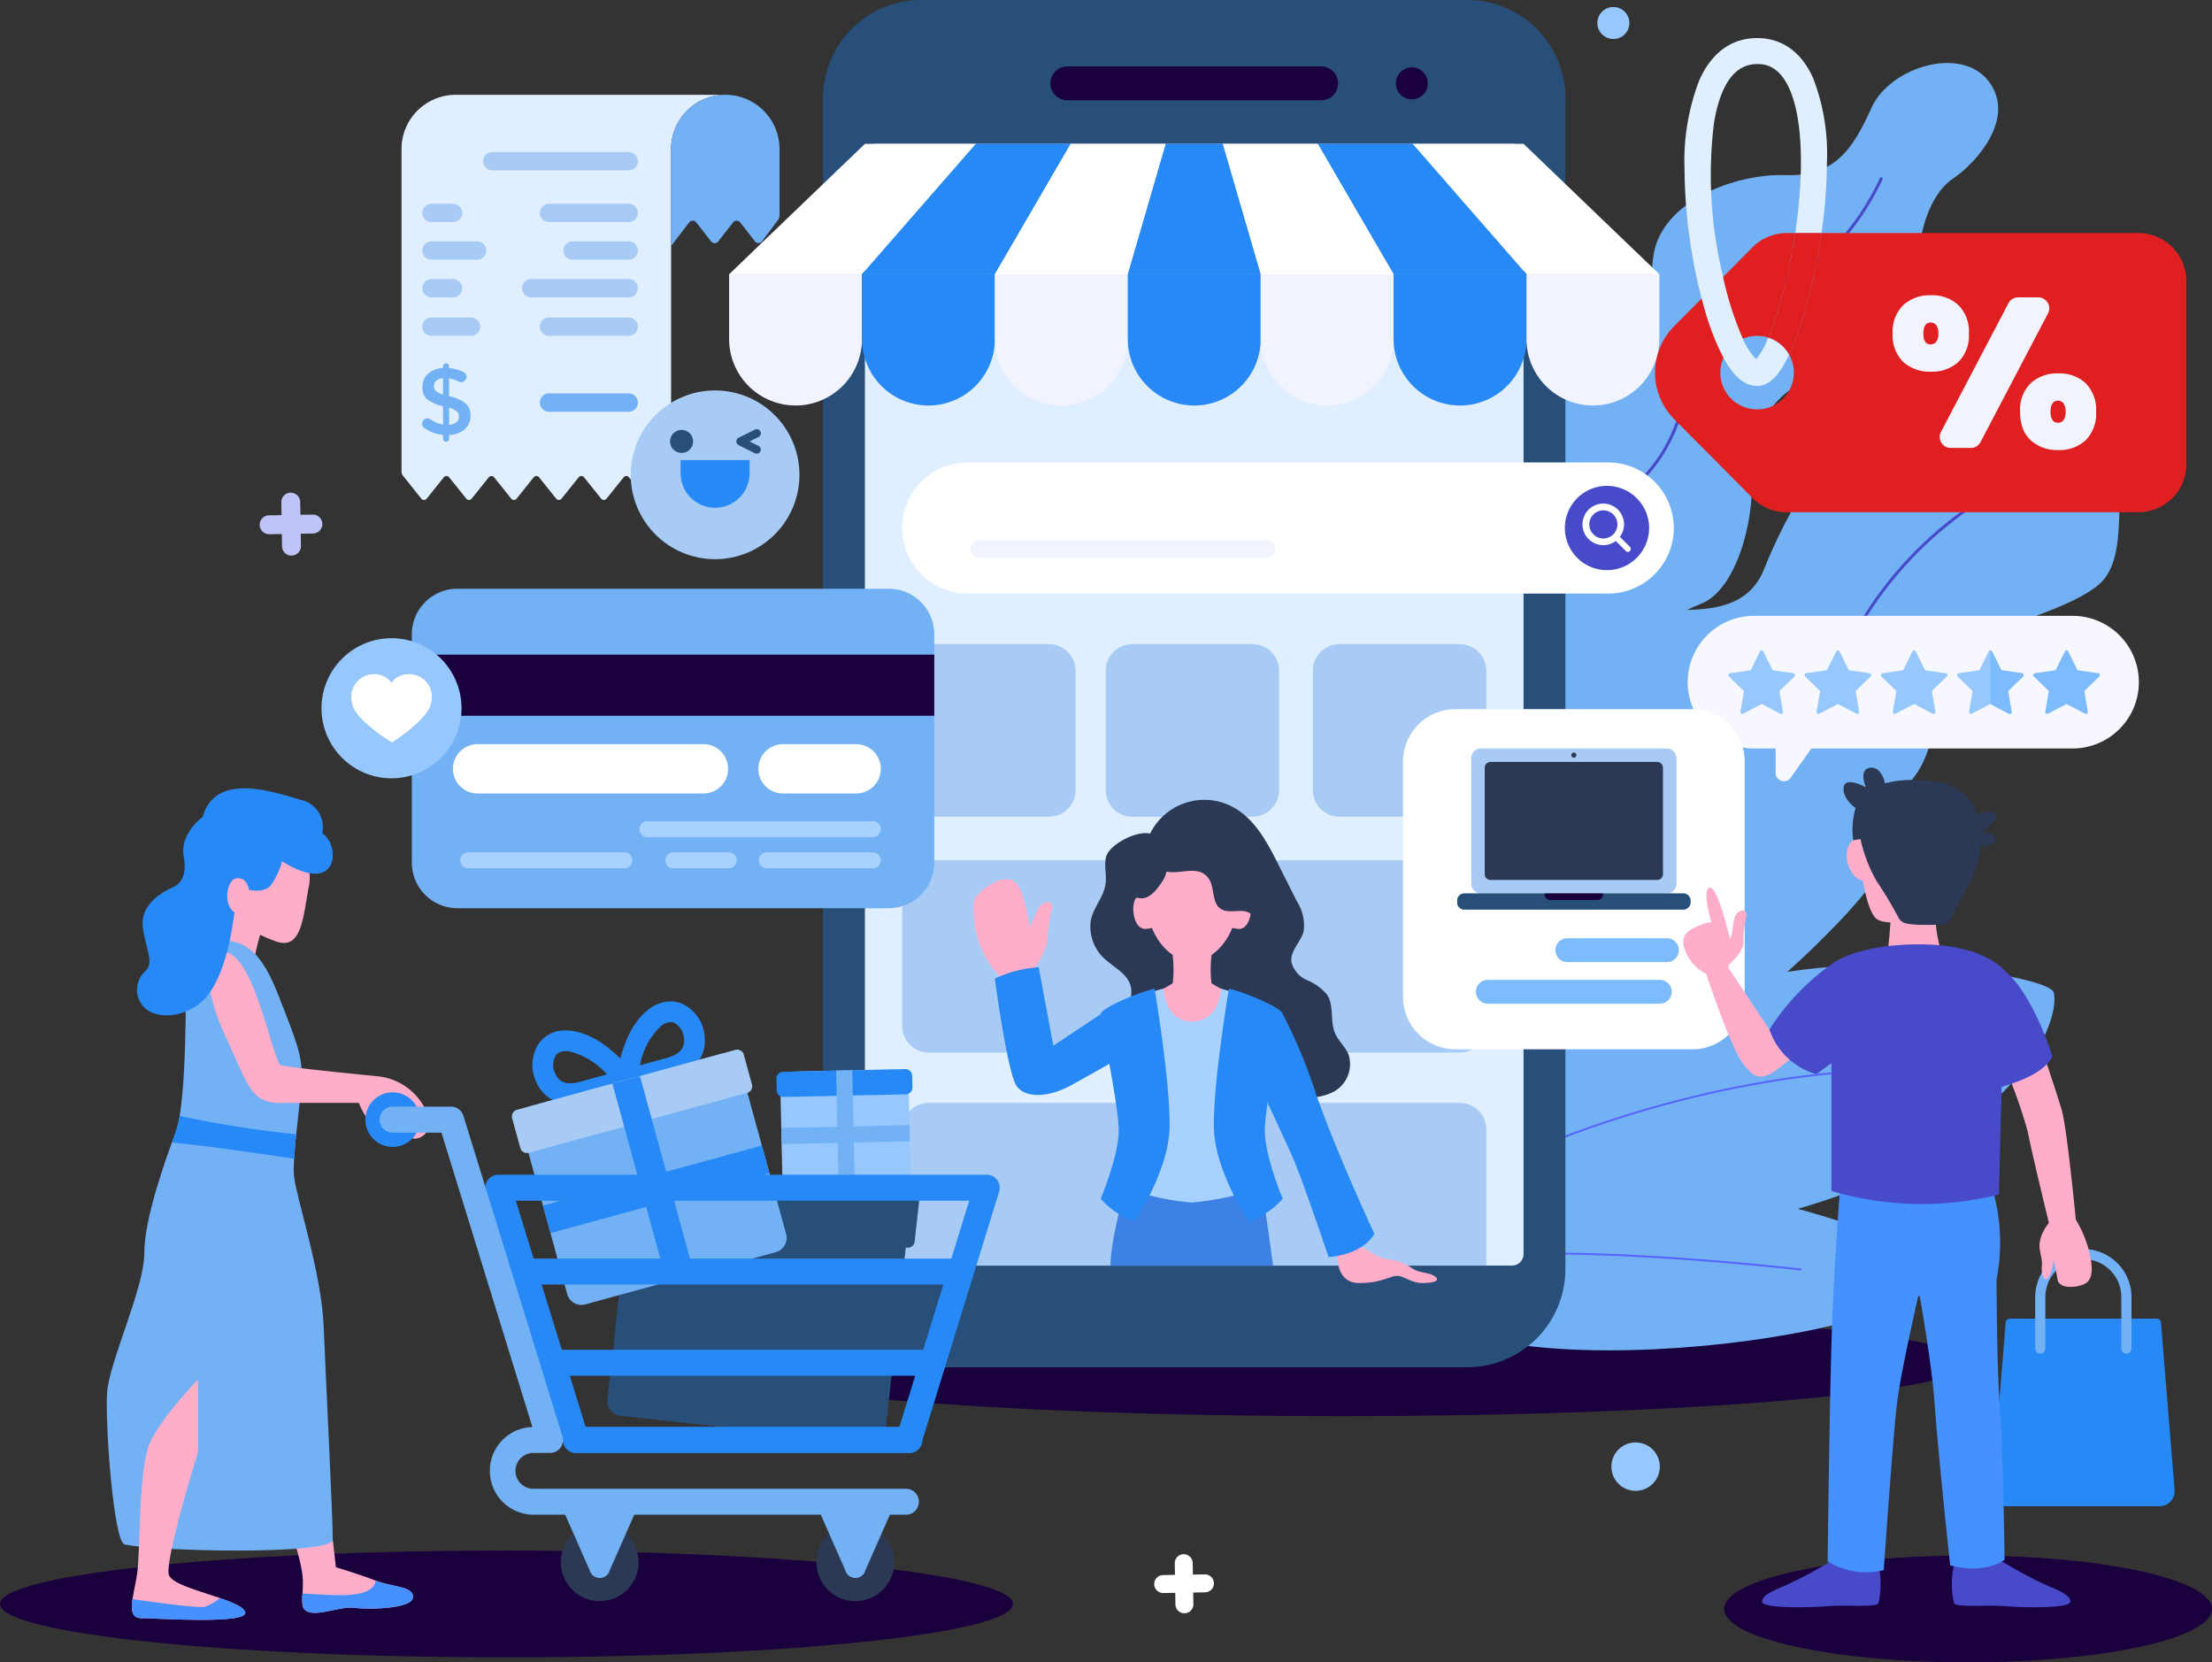 <?xml version="1.0" encoding="UTF-8"?> <svg xmlns="http://www.w3.org/2000/svg" id="illustration_online_shopping" width="212.962" height="160.008" viewBox="0 0 212.962 160.008"><rect x="0" y="0" width="212.962" height="160.008" fill="#333333" stroke="none"/><path id="Fill_1" data-name="Fill 1" d="M97.521,5.14c0,2.839-21.831,5.139-48.761,5.139S0,7.978,0,5.14,21.831,0,48.76,0,97.521,2.3,97.521,5.14" transform="translate(0 149.251)" fill="#1a003d"></path><path id="Fill_3" data-name="Fill 3" d="M46.966,5.14c0,2.839-10.514,5.139-23.483,5.139S0,7.978,0,5.14,10.514,0,23.483,0,46.966,2.3,46.966,5.14" transform="translate(165.996 149.729)" fill="#1a003d"></path><path id="Fill_5" data-name="Fill 5" d="M120.759,5.14c0,2.839-27.033,5.14-60.38,5.14S0,7.978,0,5.14,27.033,0,60.379,0s60.38,2.3,60.38,5.14" transform="translate(68.719 126.032)" fill="#1a003d"></path><path id="Fill_7" data-name="Fill 7" d="M0,42.361C1.04,36.03,5.359,32.1,11.556,30.724S15.836,24,16.544,18.649s7.894-8.022,12.741-7.855S35.83,8.12,37.572,4.276s8.594-6.017,11.268-2.507S47.651,9.624,45.4,11.128s-3.417,5.313-3.417,9.091-1.671,8.959-7.855,9.627-8.374,6-8.112,10.028-1.415,10.864-4.924,12.2S10.567,58.033,10.233,65.583,0,76.621,0,76.621Z" transform="translate(142.626 6.063)" fill="#73b1f5"></path><path id="Fill_9" data-name="Fill 9" d="M28.842,24.752c1.833-4.6,6.923-15.209,13.441-14.54s12.2-1.17,14.039-5.682,8.691-6.017,11.365-2.841-.335,7.838-3.176,10.688.167,11.206-3.677,14.047-9.66,3.343-13.1,6.685-.957,10.392-6.953,13.82S25.9,52.265,24.4,60.737,10.823,75.632,5.412,73.339L0,71.046V41.6s2.3-5.983,5.412-9.161,6.675-3.937,11.379-3.871,10.161.925,12.051-3.819" transform="translate(140.992 30.043)" fill="#73b1f5"></path><path id="Fill_11" data-name="Fill 11" d="M.274,50.071,0,49.982c.03-.093,3.05-9.33,6.964-13.843a31.572,31.572,0,0,1,4.395-3.99c2.829-2.252,5.5-4.378,7.056-8.821C20.877,16.3,24.873,11.38,29.971,9.111S37.968.068,38,0l.266.112c-.03.069-2.975,6.949-8.175,9.263-5.023,2.236-8.966,7.094-11.4,14.049C17.1,27.945,14.4,30.1,11.539,32.375a31.333,31.333,0,0,0-4.357,3.953C3.306,40.8.3,49.979.274,50.071" transform="translate(143.028 17.039)" fill="#474bca"></path><path id="Fill_13" data-name="Fill 13" d="M.245,43.779,0,43.626c.07-.112,7.085-11.282,13.488-15.053a59.065,59.065,0,0,1,7.392-3.359C27.1,22.7,34.14,19.853,37.237,14.525,41.87,6.556,48.938,1.72,53.582,0l.1.27c-4.6,1.7-11.6,6.5-16.2,14.4-3.147,5.414-10.24,8.282-16.5,10.812a58.871,58.871,0,0,0-7.354,3.34C7.292,32.557.314,43.667.245,43.779" transform="translate(141.626 45.703)" fill="#474bca"></path><path id="Fill_15" data-name="Fill 15" d="M22.3,0S50.271,4.075,50.285,9.928,3.567,21.653.293,10.739,22.3,0,22.3,0" transform="translate(135.006 113.124)" fill="#73b1f5"></path><path id="Fill_17" data-name="Fill 17" d="M.089,1.759c6.287-3.52,35.863-.074,36.162-.039l.021-.18C35.973,1.505,6.338-1.947,0,1.6Z" transform="translate(137.191 120.578)" fill="#5563ff"></path><path id="Fill_19" data-name="Fill 19" d="M0,21.282c-.074,9.24,32.692,5.3,45.279-2.55S58.915,4.3,58.541,2.643,40.212-1.725,28.908,1.522C17.845,4.7.062,13.48,0,21.282" transform="translate(139.191 92.903)" fill="#73b1f5"></path><path id="Fill_21" data-name="Fill 21" d="M36.42.833C34.5-2.36,14.323,3.972,6.321,13.908S-1.992,29.179,4.855,28.515,17.113,24.49,23.636,18.8,38.794,4.784,36.42.833" transform="translate(146.129 76.81)" fill="#73b1f5"></path><path id="Fill_23" data-name="Fill 23" d="M.08,10.22C20.453.317,38.056.182,38.231.181V0C38.055,0,20.413.135,0,10.057Z" transform="translate(142.014 102.977)" fill="#5563ff"></path><path id="Fill_25" data-name="Fill 25" d="M62.011,131.609H9.454A9.454,9.454,0,0,1,0,122.155V9.454A9.454,9.454,0,0,1,9.454,0H62.011a9.454,9.454,0,0,1,9.454,9.454v112.7a9.454,9.454,0,0,1-9.454,9.454" transform="translate(79.243)" fill="#274f7a"></path><path id="Fill_27" data-name="Fill 27" d="M62.3,107.974H1.111A1.111,1.111,0,0,1,0,106.863V1.111A1.111,1.111,0,0,1,1.111,0H62.3a1.111,1.111,0,0,1,1.112,1.111V106.863a1.111,1.111,0,0,1-1.112,1.111" transform="translate(83.268 13.845)" fill="#e0efff"></path><path id="Fill_29" data-name="Fill 29" d="M26.064,3.258H1.629A1.629,1.629,0,1,1,1.629,0H26.064a1.629,1.629,0,1,1,0,3.258" transform="translate(101.13 6.393)" fill="#1a003d"></path><path id="Fill_31" data-name="Fill 31" d="M3.075,1.537A1.537,1.537,0,1,1,1.537,0,1.537,1.537,0,0,1,3.075,1.537" transform="translate(134.389 6.485)" fill="#1a003d"></path><path id="Fill_33" data-name="Fill 33" d="M6.4,12.633h0A6.4,6.4,0,0,1,0,6.236V0H12.794V6.236a6.4,6.4,0,0,1-6.4,6.4" transform="translate(70.196 26.398)" fill="#f1f3ff"></path><path id="Fill_35" data-name="Fill 35" d="M6.4,12.633h0A6.4,6.4,0,0,1,0,6.236V0H12.795V6.236a6.4,6.4,0,0,1-6.4,6.4" transform="translate(82.99 26.398)" fill="#2789f5"></path><path id="Fill_37" data-name="Fill 37" d="M6.4,12.633h0A6.4,6.4,0,0,1,0,6.236V0H12.794V6.236a6.4,6.4,0,0,1-6.4,6.4" transform="translate(95.784 26.398)" fill="#f1f3ff"></path><path id="Fill_39" data-name="Fill 39" d="M6.4,12.633h0A6.4,6.4,0,0,1,0,6.236V0H12.795V6.236a6.4,6.4,0,0,1-6.4,6.4" transform="translate(108.579 26.398)" fill="#2789f5"></path><path id="Fill_41" data-name="Fill 41" d="M6.4,12.633h0A6.4,6.4,0,0,1,0,6.236V0H12.794V6.236a6.4,6.4,0,0,1-6.4,6.4" transform="translate(121.373 26.398)" fill="#f1f3ff"></path><path id="Fill_43" data-name="Fill 43" d="M6.4,12.633h0A6.4,6.4,0,0,1,0,6.236V0H12.795V6.236a6.4,6.4,0,0,1-6.4,6.4" transform="translate(134.167 26.398)" fill="#2789f5"></path><path id="Fill_45" data-name="Fill 45" d="M6.4,12.633h0A6.4,6.4,0,0,1,0,6.236V0H12.794V6.236a6.4,6.4,0,0,1-6.4,6.4" transform="translate(146.962 26.398)" fill="#f1f3ff"></path><path id="Fill_47" data-name="Fill 47" d="M12.794,12.553H0L13.073,0H23.749Z" transform="translate(70.196 13.846)" fill="#fff"></path><path id="Fill_49" data-name="Fill 49" d="M12.795,12.553H0L10.955,0H20.1Z" transform="translate(82.99 13.846)" fill="#2789f5"></path><path id="Fill_51" data-name="Fill 51" d="M12.794,12.553H0L7.3,0h9.143Z" transform="translate(95.784 13.846)" fill="#fff"></path><path id="Fill_53" data-name="Fill 53" d="M10.955,12.553H23.749L10.677,0H0Z" transform="translate(136.007 13.846)" fill="#fff"></path><path id="Fill_55" data-name="Fill 55" d="M7.3,12.553H20.1L9.143,0H0Z" transform="translate(126.864 13.846)" fill="#2789f5"></path><path id="Fill_57" data-name="Fill 57" d="M3.651,12.553H16.446L9.143,0H0Z" transform="translate(117.722 13.846)" fill="#fff"></path><path id="Fill_59" data-name="Fill 59" d="M12.795,12.553H0L3.652,0H9.143Z" transform="translate(108.578 13.846)" fill="#2789f5"></path><path id="Fill_61" data-name="Fill 61" d="M14.128,16.614H2.561A2.561,2.561,0,0,1,0,14.053V2.561A2.561,2.561,0,0,1,2.561,0H14.128a2.561,2.561,0,0,1,2.561,2.561V14.053a2.561,2.561,0,0,1-2.561,2.561" transform="translate(86.863 62)" fill="#a7cbf5"></path><path id="Fill_63" data-name="Fill 63" d="M53.666,18.506H2.561A2.561,2.561,0,0,1,0,15.945V2.561A2.561,2.561,0,0,1,2.561,0H53.666a2.561,2.561,0,0,1,2.561,2.561V15.945a2.561,2.561,0,0,1-2.561,2.561" transform="translate(86.863 82.812)" fill="#a7cbf5"></path><path id="Fill_65" data-name="Fill 65" d="M56.227,15.663H0V2.561A2.561,2.561,0,0,1,2.561,0H53.666a2.561,2.561,0,0,1,2.561,2.561Z" transform="translate(86.863 106.157)" fill="#a7cbf5"></path><path id="Fill_67" data-name="Fill 67" d="M46.531,0H16.024a56.418,56.418,0,0,1-1.449,7,30.843,30.843,0,0,1-1.663,4.7A3.54,3.54,0,1,1,10.9,10.062c.1-.243.21-.51.321-.808a43.947,43.947,0,0,0,1.854-6.819Q13.315,1.2,13.5,0h-.827A4.622,4.622,0,0,0,9.391,1.364L6.554,4.221,4.486,6.3,1.847,8.959a6.353,6.353,0,0,0,0,8.956l7.544,7.595a4.618,4.618,0,0,0,3.278,1.364H46.531a4.621,4.621,0,0,0,4.621-4.621V4.621A4.621,4.621,0,0,0,46.531,0" transform="translate(159.34 22.433)" fill="#e02020"></path><path id="Fill_69" data-name="Fill 69" d="M12.392,3.881C10.966.673,8.667,0,6.991,0c-1.734,0-4.112.718-5.6,4.134A21.7,21.7,0,0,0,0,12.636,51.228,51.228,0,0,0,1.647,25.069q.137.523.286,1.031a24.391,24.391,0,0,0,1.819,4.674c.049.092.1.18.148.266.949,1.646,1.96,2.446,3.091,2.446,1.391,0,2.306-1.484,2.875-2.6q.1-.2.208-.425A3.55,3.55,0,0,0,8.061,28.83,7.513,7.513,0,0,1,6.9,30.9a5.9,5.9,0,0,1-1.279-1.962c-.041-.085-.081-.174-.123-.267a31.31,31.31,0,0,1-1.788-5.681c-.022-.1-.045-.2-.067-.3A41.088,41.088,0,0,1,2.836,8.167C3.467,4.408,4.864,2.5,6.991,2.5c.628,0,2.54,0,3.576,3.7.827,2.951.848,7.529.089,12.565h2.529a49.465,49.465,0,0,0,.527-6.864,20.185,20.185,0,0,0-1.321-8.023" transform="translate(162.179 3.665)" fill="#e0efff"></path><path id="Fill_71" data-name="Fill 71" d="M5.124,0A56.418,56.418,0,0,1,3.675,7a30.846,30.846,0,0,1-1.662,4.7A3.548,3.548,0,0,0,0,10.062c.1-.243.209-.51.321-.808A43.944,43.944,0,0,0,2.175,2.435Q2.415,1.2,2.6,0Z" transform="translate(170.24 22.433)" fill="#e02020"></path><path id="Fill_73" data-name="Fill 73" d="M10.424,1.545,3.929,13.926a1.056,1.056,0,0,1-.935.565H1.057a1.055,1.055,0,0,1-.935-1.546L6.617.565A1.055,1.055,0,0,1,7.552,0H9.489a1.055,1.055,0,0,1,.935,1.545" transform="translate(186.748 28.624)" fill="#f1f3ff"></path><path id="Fill_75" data-name="Fill 75" d="M3.689,7.357a3.8,3.8,0,0,1-2.67-.937A3.54,3.54,0,0,1,0,3.689,3.576,3.576,0,0,1,1.019.948,3.78,3.78,0,0,1,3.689,0,3.715,3.715,0,0,1,6.328.948,3.6,3.6,0,0,1,7.338,3.689,3.56,3.56,0,0,1,6.328,6.42,3.739,3.739,0,0,1,3.689,7.357ZM3.649,2.629c-.46,0-.693.357-.693,1.06s.233,1.039.693,1.039a.655.655,0,0,0,.56-.265A1.306,1.306,0,0,0,4.4,3.689a1.35,1.35,0,0,0-.194-.8A.656.656,0,0,0,3.649,2.629Z" transform="translate(182.218 28.42)" fill="#f1f3ff"></path><path id="Fill_77" data-name="Fill 77" d="M3.669,7.378a3.753,3.753,0,0,1-2.65-.948A2.982,2.982,0,0,1,.255,5.271,4.552,4.552,0,0,1,0,3.689,3.576,3.576,0,0,1,1.019.948,3.753,3.753,0,0,1,3.669,0,3.707,3.707,0,0,1,6.318.948a3.616,3.616,0,0,1,1,2.741,3.617,3.617,0,0,1-1,2.742A3.707,3.707,0,0,1,3.669,7.378ZM3.648,2.629c-.473,0-.713.356-.713,1.059a1.442,1.442,0,0,0,.178.8.6.6,0,0,0,.535.265.635.635,0,0,0,.541-.265,1.351,1.351,0,0,0,.193-.8A1.359,1.359,0,0,0,4.189,2.9.628.628,0,0,0,3.648,2.629Z" transform="translate(194.485 35.941)" fill="#f1f3ff"></path><path id="Fill_79" data-name="Fill 79" d="M14.128,16.614H2.561A2.561,2.561,0,0,1,0,14.053V2.561A2.561,2.561,0,0,1,2.561,0H14.128a2.56,2.56,0,0,1,2.561,2.561V14.053a2.56,2.56,0,0,1-2.561,2.561" transform="translate(106.454 62)" fill="#a7cbf5"></path><path id="Fill_81" data-name="Fill 81" d="M14.128,16.614H2.561A2.56,2.56,0,0,1,0,14.053V2.561A2.56,2.56,0,0,1,2.561,0H14.128a2.561,2.561,0,0,1,2.561,2.561V14.053a2.561,2.561,0,0,1-2.561,2.561" transform="translate(126.4 62)" fill="#a7cbf5"></path><path id="Fill_83" data-name="Fill 83" d="M67.971,12.62H6.31A6.31,6.31,0,0,1,6.31,0H67.971a6.31,6.31,0,1,1,0,12.62" transform="translate(86.863 44.514)" fill="#fff"></path><path id="Fill_85" data-name="Fill 85" d="M4.056,8.113h0A4.056,4.056,0,1,1,8.113,4.057,4.056,4.056,0,0,1,4.056,8.113" transform="translate(150.656 46.767)" fill="#474bca"></path><path id="Fill_87" data-name="Fill 87" d="M28.494,1.69H.845A.845.845,0,1,1,.845,0H28.494a.845.845,0,1,1,0,1.69" transform="translate(93.43 52.007)" fill="#f1f3ff"></path><path id="Fill_89" data-name="Fill 89" d="M4.364,4.646a.279.279,0,0,1-.2-.083L3.191,3.59a1.975,1.975,0,0,1-1.2.4,2,2,0,1,1,1.594-.8l.973.973a.283.283,0,0,1-.2.482ZM2,.641A1.354,1.354,0,1,0,3.35,2,1.356,1.356,0,0,0,2,.641Z" transform="translate(152.37 48.482)" fill="#fff"></path><path id="Fill_91" data-name="Fill 91" d="M5.776,3.248A5.816,5.816,0,0,1,13.692.657c2.143,1.121,3.357,3.418,4.442,5.58l1.754,3.494a4.339,4.339,0,0,1,.675,2.9c-.265,1.047-1.309,1.891-1.185,2.964a2.589,2.589,0,0,0,1.51,1.754,5.024,5.024,0,0,1,1.925,1.4c.7,1.063.267,2.53.765,3.7.32.753,1,1.312,1.307,2.069A3.033,3.033,0,0,1,23.433,28.1a5.229,5.229,0,0,1-4.1.235,21.584,21.584,0,0,1-3.8-1.833,9.943,9.943,0,0,0-3.958-1.377c-1.593-.111-3.216.443-4.772.082a4.3,4.3,0,0,1-3.194-4.523c.108-.951.542-1.91.277-2.829-.316-1.095-1.472-1.67-2.33-2.42A4.17,4.17,0,0,1,.081,11.52c.278-1.209,1.233-2.2,1.406-3.429.121-.851-.15-1.732.041-2.569.285-1.247,3.013-2.61,4.247-2.274" transform="translate(104.951 76.995)" fill="#2c3955"></path><path id="Fill_93" data-name="Fill 93" d="M6.067,3.157c-.216.506-.431,1-.647,1.437-.28-1.065-.513-3.5-1.432-4.313C2.806-.759.065,1.367.018,2.2A10.337,10.337,0,0,0,.632,6.424,10.158,10.158,0,0,0,2.57,9.434l.8-.212c.676.667,2.315-.461,2.315-.461A7.126,7.126,0,0,0,7.106,6,12.759,12.759,0,0,1,7.532,2.88c.284-.851-.9-1.053-1.465.277" transform="translate(93.733 84.63)" fill="#ffadc8"></path><path id="Fill_95" data-name="Fill 95" d="M0,1.131S-.152,3.744,2.067,3.744s2.991-.691,3.666-.691,1.35.691,2.46.691c.844,0,1.772-.167,1.242-.6S7.981,2.8,7.319,2.407A5.644,5.644,0,0,0,4.81,1.424C3.969,1.424,1.915,0,1.915,0Z" transform="translate(128.766 119.756)" fill="#ffadc8"></path><path id="Fill_97" data-name="Fill 97" d="M2.679,0A50.6,50.6,0,0,1,5.933,7.841C8.045,13.787,11.5,21.147,11.5,21.147s-.886,1.92-4.411,2.24c0,0-2.5-7.424-3.4-9.472S0,5.915,0,5.915Z" transform="translate(120.821 97.616)" fill="#2789f5"></path><path id="Fill_99" data-name="Fill 99" d="M10.2,4.517,5.632,7.552,4.224,0A12.063,12.063,0,0,0,0,1.088S1.216,10.24,2.112,11.456s3.136,1.024,5.056,0S12.161,8.64,12.161,8.64Z" transform="translate(95.777 93.099)" fill="#2789f5"></path><path id="Fill_101" data-name="Fill 101" d="M3.894.15,1.947,0,0,.15A10.86,10.86,0,0,1,0,3.861a4.515,4.515,0,0,0,1.947.27,4.514,4.514,0,0,0,1.947-.27,10.86,10.86,0,0,1,0-3.711" transform="translate(112.823 91.326)" fill="#ffadc8"></path><path id="Fill_103" data-name="Fill 103" d="M6.067,0H2.294A8.443,8.443,0,0,1,0,1.048S.477,5.012,4.181,5.012,8.361,1.048,8.361,1.048A8.443,8.443,0,0,1,6.067,0" transform="translate(110.594 94.656)" fill="#ffadc8"></path><path id="Fill_105" data-name="Fill 105" d="M1.737.319S.75-.4.241.319.012,3.378,1.247,3.252c.879-.09,1.029-.3,1.029-.3Z" transform="translate(109.105 86.158)" fill="#ffadc8"></path><path id="Fill_107" data-name="Fill 107" d="M.539.319s.988-.718,1.5,0,.229,3.059-1.007,2.933C.15,3.163,0,2.953,0,2.953Z" transform="translate(118.159 86.158)" fill="#ffadc8"></path><path id="Fill_109" data-name="Fill 109" d="M4.472,0C1.16,0-.4,3.471.087,6.618S2.524,11.71,4.472,11.71s3.9-1.944,4.385-5.091S7.785,0,4.472,0" transform="translate(110.298 80.812)" fill="#ffadc8"></path><path id="Fill_111" data-name="Fill 111" d="M1.661,0S0,5.81,0,8.4H15.654s-.6-4.982-1.317-8.4Z" transform="translate(106.908 113.433)" fill="#3c81e3"></path><path id="Fill_113" data-name="Fill 113" d="M2.712,0S2.82,3.154,5.487,3.154,8.263,0,8.263,0l1.746.5L9.326,12.254l2.208,7.118a30.089,30.089,0,0,1-6.046,1.217A24.924,24.924,0,0,1,0,19.507l2.094-7.839L.225.676Z" transform="translate(109.288 95.163)" fill="#a9d1ff"></path><path id="Fill_115" data-name="Fill 115" d="M1.446,0S-.09,9.111,0,13.366s3.383,9.061,3.383,9.061a8.079,8.079,0,0,0,3.244-2.2S4.923,16.17,4.9,13.717,6.676,3.054,6.631,2.453,2.93.33,1.446,0" transform="translate(116.869 95.163)" fill="#2789f5"></path><path id="Fill_117" data-name="Fill 117" d="M5.185,0S6.722,9.111,6.627,13.366s-3.383,9.061-3.383,9.061A8.079,8.079,0,0,1,0,20.224s1.708-4.055,1.732-6.508S-.044,3.054,0,2.453,3.7.33,5.185,0" transform="translate(105.972 95.163)" fill="#2789f5"></path><path id="Fill_119" data-name="Fill 119" d="M5.087,4.207c.727.865.317,2.448,1.271,3.053.857.545,2.2-.184,2.922.527a3.251,3.251,0,0,1,.549,1.384c.161.476.66.954,1.109.728A8.617,8.617,0,0,0,9.45,3.609C7.9,1.445,3.81-1.2,1.174.6.356,1.155-.52,2.409.38,3.268c1.242,1.185,3.5-.495,4.706.939" transform="translate(111.191 80.234)" fill="#2c3955"></path><path id="Fill_121" data-name="Fill 121" d="M3.929,4.022c-.472.7-1.015,1.443-1.781,1.6A1.763,1.763,0,0,1,.4,4.732,2.188,2.188,0,0,1,.222,4.4,3.446,3.446,0,0,1,.287,1.817c1.654-4.054,5.427-.427,3.642,2.2" transform="translate(107.967 80.831)" fill="#2c3955"></path><path id="Fill_123" data-name="Fill 123" d="M16.139,18.057H1.443A1.443,1.443,0,0,1,0,16.5L1.314.377A.41.41,0,0,1,1.723,0H15.859a.41.41,0,0,1,.409.377L17.577,16.5a1.443,1.443,0,0,1-1.438,1.559" transform="translate(191.784 126.928)" fill="#2789f5"></path><path id="Fill_125" data-name="Fill 125" d="M8.781,10.1h0a.489.489,0,0,1-.489-.489V4.682A3.657,3.657,0,1,0,.978,4.635V9.608a.489.489,0,0,1-.978,0V4.694a4.635,4.635,0,1,1,9.27-.059V9.608a.489.489,0,0,1-.489.489" transform="translate(195.94 120.198)" fill="#73b1f5"></path><path id="Fill_127" data-name="Fill 127" d="M37.052,12.765H6.383A6.383,6.383,0,1,1,6.383,0h30.67a6.383,6.383,0,0,1,0,12.765" transform="translate(162.565 59.279)" fill="#f7f8ff"></path><path id="Fill_129" data-name="Fill 129" d="M27.845,32.744H5.047A5.047,5.047,0,0,1,0,27.7V5.047A5.047,5.047,0,0,1,5.047,0h22.8a5.047,5.047,0,0,1,5.047,5.047V27.7a5.047,5.047,0,0,1-5.047,5.047" transform="translate(135.078 68.258)" fill="#fff"></path><path id="Fill_131" data-name="Fill 131" d="M18.823,13.958H.932A.932.932,0,0,1,0,13.026V.932A.932.932,0,0,1,.932,0H18.823a.932.932,0,0,1,.932.932V13.026a.932.932,0,0,1-.932.932" transform="translate(141.646 72.044)" fill="#a7cbf5"></path><path id="Fill_133" data-name="Fill 133" d="M0,10.814V.549A.549.549,0,0,1,.549,0H16.61a.549.549,0,0,1,.549.549V10.814a.549.549,0,0,1-.549.549H.549A.549.549,0,0,1,0,10.814" transform="translate(142.944 73.341)" fill="#2c3955"></path><path id="Fill_135" data-name="Fill 135" d="M21.771,0H.685A.685.685,0,0,0,0,.685V.863a.685.685,0,0,0,.685.685H21.771a.685.685,0,0,0,.685-.685V.685A.685.685,0,0,0,21.771,0" transform="translate(140.295 86.002)" fill="#31b09f"></path><path id="Fill_137" data-name="Fill 137" d="M21.771,0H.685A.685.685,0,0,0,0,.685V.863a.685.685,0,0,0,.685.685H21.771a.685.685,0,0,0,.685-.685V.685A.685.685,0,0,0,21.771,0" transform="translate(140.295 86.002)" fill="#274f7a"></path><path id="Fill_139" data-name="Fill 139" d="M5.636,0H0V.072A.555.555,0,0,0,.554.627H5.081A.555.555,0,0,0,5.636.072Z" transform="translate(148.706 86.002)" fill="#1a003d"></path><path id="Fill_141" data-name="Fill 141" d="M.494.247A.247.247,0,1,1,.248,0,.247.247,0,0,1,.494.247" transform="translate(151.276 72.44)" fill="#2c3955"></path><path id="Fill_143" data-name="Fill 143" d="M10.745,2.292h-9.6A1.146,1.146,0,1,1,1.146,0h9.6a1.146,1.146,0,1,1,0,2.292" transform="translate(149.744 90.314)" fill="#7dbbff"></path><path id="Fill_145" data-name="Fill 145" d="M17.71,2.292H1.146A1.146,1.146,0,1,1,1.146,0H17.71a1.146,1.146,0,1,1,0,2.292" transform="translate(142.095 94.317)" fill="#7dbbff"></path><path id="Fill_147" data-name="Fill 147" d="M3.207,5.159,4.992,6.1a.182.182,0,0,0,.265-.192L4.916,3.918,6.36,2.511a.182.182,0,0,0-.1-.311l-2-.29L3.371.1a.183.183,0,0,0-.327,0L2.152,1.91l-2,.29a.182.182,0,0,0-.1.311L1.5,3.918,1.158,5.906a.182.182,0,0,0,.265.192Z" transform="translate(166.399 62.602)" fill="#96c8ff"></path><path id="Fill_149" data-name="Fill 149" d="M3.207,5.159,4.992,6.1a.182.182,0,0,0,.264-.192L4.916,3.918,6.36,2.511a.182.182,0,0,0-.1-.311l-2-.29L3.371.1a.183.183,0,0,0-.327,0L2.152,1.91l-2,.29a.182.182,0,0,0-.1.311L1.5,3.918,1.158,5.906a.182.182,0,0,0,.264.192Z" transform="translate(173.737 62.602)" fill="#96c8ff"></path><path id="Fill_151" data-name="Fill 151" d="M3.208,5.159,4.992,6.1a.182.182,0,0,0,.264-.192L4.916,3.918,6.36,2.511a.182.182,0,0,0-.1-.311l-2-.29L3.371.1a.182.182,0,0,0-.327,0L2.152,1.91l-2,.29a.182.182,0,0,0-.1.311L1.5,3.918,1.158,5.906a.182.182,0,0,0,.264.192Z" transform="translate(181.075 62.602)" fill="#96c8ff"></path><path id="Fill_153" data-name="Fill 153" d="M3.208,5.159,4.992,6.1a.182.182,0,0,0,.264-.192L4.916,3.918,6.36,2.511a.182.182,0,0,0-.1-.311l-2-.29L3.371.1a.182.182,0,0,0-.327,0L2.152,1.91l-2,.29a.182.182,0,0,0-.1.311L1.5,3.918,1.158,5.906a.182.182,0,0,0,.264.192Z" transform="translate(188.413 62.602)" fill="#96c8ff"></path><path id="Fill_155" data-name="Fill 155" d="M3.208,5.159,4.992,6.1a.182.182,0,0,0,.264-.192L4.916,3.918,6.36,2.511a.182.182,0,0,0-.1-.311l-2-.29L3.371.1a.182.182,0,0,0-.327,0L2.152,1.91l-2,.29a.182.182,0,0,0-.1.311L1.5,3.918,1.158,5.906a.182.182,0,0,0,.264.192Z" transform="translate(195.751 62.602)" fill="#7dbbff"></path><path id="Fill_157" data-name="Fill 157" d="M3.051,2.2l-2-.29L.163.1A.18.18,0,0,0,0,0V5.159L1.785,6.1a.182.182,0,0,0,.264-.192L1.709,3.918,3.152,2.511a.182.182,0,0,0-.1-.311" transform="translate(191.621 62.602)" fill="#7dbbff"></path><path id="Fill_159" data-name="Fill 159" d="M0,0V3.732a.8.8,0,0,0,1.453.46L4.4,0Z" transform="translate(170.953 70.668)" fill="#f7f8ff"></path><path id="Fill_161" data-name="Fill 161" d="M6.765,0A41.672,41.672,0,0,1,2.142,2.482C.438,3.163,0,3.553,0,3.991c0,.681,4.629.584,6.306.438s4.742.146,4.888-.292a8.26,8.26,0,0,0,0-3.7Z" transform="translate(169.654 150.174)" fill="#474bca"></path><path id="Fill_163" data-name="Fill 163" d="M4.639,0A41.672,41.672,0,0,0,9.262,2.482c1.7.681,2.142,1.071,2.142,1.509,0,.681-4.629.584-6.306.438S.356,4.575.21,4.137a8.26,8.26,0,0,1,0-3.7Z" transform="translate(187.916 150.174)" fill="#474bca"></path><path id="Fill_165" data-name="Fill 165" d="M1.291,0S.573,8.831.364,16.155,0,37.124,0,37.124a7.043,7.043,0,0,0,5.4.848s.925-13.414,1.311-16.343S8.7,11.684,8.7,11.684s3.4-2.775.319-10.1Z" transform="translate(175.959 113.161)" fill="#4491ff"></path><path id="Fill_167" data-name="Fill 167" d="M7.1,0a18.473,18.473,0,0,1,.462,8.942s.019,8.789.318,12.257.454,14.724.454,14.724-1.774,1.465-5.243.54c0,0-1.193-11.178-1.483-15.418S0,9.636,0,9.636L.319.54Z" transform="translate(184.659 114.206)" fill="#4491ff"></path><path id="Fill_169" data-name="Fill 169" d="M2.241.918S1.384-.663.429.325.165,4.18,2.01,4.114Z" transform="translate(177.792 80.726)" fill="#ffadc8"></path><path id="Fill_171" data-name="Fill 171" d="M.365.572,4.675,0a12.227,12.227,0,0,0,.547,4.377A7.113,7.113,0,0,1,0,4.824,39.854,39.854,0,0,0,.365.572" transform="translate(181.678 87.233)" fill="#ffadc8"></path><path id="Fill_173" data-name="Fill 173" d="M.09,7.742S.551,12.124,1.7,12.75s4.481.132,6.359-1.285S10.6,6.26,10.336,3.459,6.58,0,4.9,0-.635.066.09,7.742" transform="translate(179.086 75.779)" fill="#ffadc8"></path><path id="Fill_175" data-name="Fill 175" d="M7.9,19.293a11.288,11.288,0,0,0-1.359-3.355S5.7,7.127,5.183,5.377,3.434,0,3.434,0L0,1.934A47.807,47.807,0,0,1,1.943,7.58c.26,1.49,2.009,8.682,2.009,8.682A3.965,3.965,0,0,0,3.066,18.1c-.1.935.283,1.451.206,2.322s.245,1.644.68,1.032A4.375,4.375,0,0,0,4.4,19.818c.151.659.314,1.416.377,1.856.129.9,1.612.844,2.448.522s1.034-1.129.68-2.9" transform="translate(193.309 101.461)" fill="#ffadc8"></path><path id="Fill_177" data-name="Fill 177" d="M1.631,6.873A14.244,14.244,0,0,0,3.2,10.946a39.3,39.3,0,0,1,2.039,3.387c.292.525.4.8,2.735.8s2.139-.1,2.984-1.791,2.238-3.78,2.189-5.769c0,0,1.492-.05,1.492-.7s-1.393-.746-1.393-.746,1.691-.846,1.393-1.592-1.791,0-1.791,0S12.347,1.2,7.224,1.2a10.425,10.425,0,0,0-3.233.3S3.684-.14,2.544.01s-.393,1.875-.393,1.875S.161.776.012,1.885s1.144,2,1.144,2a7.418,7.418,0,0,0-.223,3.1Z" transform="translate(177.489 73.894)" fill="#2c3955"></path><path id="Fill_179" data-name="Fill 179" d="M8.291,13.654,4.317,7.685a2.474,2.474,0,0,0,.106-.309h0s1.364-1.12,1.364-2.112a10.066,10.066,0,0,1,.256-2.337c.128-.512-.147-1.056-.81-.512-.595.489-.358,1.932-.739,2.5a3.148,3.148,0,0,0-.155-.557S3.258-.275,2.489.013c-.563.211-.093,2.246.2,3.317a3.679,3.679,0,0,0-1,.251C.248,4.14-.392,4.719.248,6.224A4.169,4.169,0,0,0,2.2,8.3s2.34,7.109,3.6,8.708,1.941,1.77,4.738-.742Z" transform="translate(162.062 85.442)" fill="#ffadc8"></path><path id="Fill_181" data-name="Fill 181" d="M5.97,0A22.513,22.513,0,0,0,0,6.279a6.684,6.684,0,0,0,4.529,4.3L7.891,8.1Z" transform="translate(170.353 92.818)" fill="#474bca"></path><path id="Fill_183" data-name="Fill 183" d="M.838,0c2.745,2.2,4.6,8.234,4.6,8.234S4.926,10.087,0,11.322Z" transform="translate(192.158 93.436)" fill="#474bca"></path><path id="Fill_185" data-name="Fill 185" d="M0,1.921S2.249,0,8.5,0s8.174,2.539,8.174,2.539l-.549,21.546A30.7,30.7,0,0,1,0,23.742Z" transform="translate(176.323 90.897)" fill="#474bca"></path><path id="Fill_187" data-name="Fill 187" d="M45.913,30.752H4.39A4.39,4.39,0,0,1,0,26.362V4.39A4.39,4.39,0,0,1,4.39,0H45.913A4.39,4.39,0,0,1,50.3,4.39V26.362a4.39,4.39,0,0,1-4.39,4.39" transform="translate(39.648 56.668)" fill="#73b1f5"></path><path id="Fill_189" data-name="Fill 189" d="M0,5.883H50.3V0H0Z" transform="translate(39.648 63.013)" fill="#1a003d"></path><path id="Fill_191" data-name="Fill 191" d="M24.12,4.748H2.374A2.374,2.374,0,0,1,2.374,0H24.12a2.374,2.374,0,0,1,0,4.748" transform="translate(43.606 71.629)" fill="#fff"></path><path id="Fill_193" data-name="Fill 193" d="M9.415,4.748H2.374A2.374,2.374,0,0,1,2.374,0H9.415a2.374,2.374,0,0,1,0,4.748" transform="translate(73.012 71.629)" fill="#fff"></path><path id="Fill_195" data-name="Fill 195" d="M22.477,1.534H.767A.767.767,0,0,1,.767,0h21.71a.767.767,0,1,1,0,1.534" transform="translate(61.557 79.045)" fill="#a9d1ff"></path><path id="Fill_197" data-name="Fill 197" d="M10.975,1.534H.767A.767.767,0,1,1,.767,0H10.975a.767.767,0,1,1,0,1.534" transform="translate(73.06 82.045)" fill="#a9d1ff"></path><path id="Fill_199" data-name="Fill 199" d="M6.108,1.534H.767A.767.767,0,0,1,.767,0H6.108a.767.767,0,1,1,0,1.534" transform="translate(64.05 82.045)" fill="#a9d1ff"></path><path id="Fill_201" data-name="Fill 201" d="M15.809,1.534H.767A.767.767,0,1,1,.767,0H15.809a.767.767,0,0,1,0,1.534" transform="translate(44.307 82.045)" fill="#a9d1ff"></path><path id="Fill_203" data-name="Fill 203" d="M0,0A18.526,18.526,0,0,1,1.065,3.83c.2,1.43-.167,2.832.106,3.343.633,1.186,3.439-.191,4.887,0s5.545.1,5.668-.986-1.958-1-3.587-1.629S4.31,3.271,4.31,3.271L4.007.63Z" transform="translate(28.031 147.585)" fill="#ffadc8"></path><path id="Fill_205" data-name="Fill 205" d="M4.437.055A4.783,4.783,0,0,1,8.614,6c-.505,2.892-.709,5.835-3.106,4.983s-6.093-2.8-5.43-6.6S2.746-.241,4.437.055" transform="translate(21.058 79.63)" fill="#ffadc8"></path><path id="Fill_207" data-name="Fill 207" d="M4.342.8a17.644,17.644,0,0,0-.92,3.341,1.4,1.4,0,0,1-1.605.679A2.9,2.9,0,0,1,0,3.682,32.86,32.86,0,0,0,1.494,0Z" transform="translate(21.099 88.045)" fill="#ffadc8"></path><path id="Fill_209" data-name="Fill 209" d="M9.4.226c3.79-.879,5.475.8,7.16,5.122s2.211,5.592,2.211,7.639-.948,7.733-.737,9.734,2.632,9.266,2.843,14.32.915,19.163.879,20.637-16.9,1.139-20.042.444C.664,57.889-.178,46.474.033,43.495s3.58-10.034,3.58-13.4,2-8.882,3.054-11.759.948-13.6.948-15.977S9.4.226,9.4.226" transform="translate(10.279 90.537)" fill="#73b1f5"></path><path id="Fill_211" data-name="Fill 211" d="M6.372,0S2.933,3.522,1.757,6.056s-.9,10.5-1.267,12.76S-.6,22.979.942,22.979s10.5.633,9.955-.633-6.878-2.172-7.33-3.53S6.372,6.961,6.372,6.961Z" transform="translate(12.695 132.784)" fill="#ffadc8"></path><path id="Fill_213" data-name="Fill 213" d="M1.03.081C-.731.722-.076,4.526,1.8,8.469S3.994,14.51,6.792,14.51h9.093l.509-2.548s-8.585-.822-9.412-1.077S4.237-1.084,1.03.081" transform="translate(20.069 91.646)" fill="#ffadc8"></path><path id="Fill_215" data-name="Fill 215" d="M.834,0A5.777,5.777,0,0,1,5.712,4.163c.343,1.608-1.949,2.49-1.978,1.248S3.659,2.429,2.4,2.548s-1.113.74-2.074,0S.834,0,.834,0" transform="translate(35.629 103.608)" fill="#ffadc8"></path><path id="Fill_217" data-name="Fill 217" d="M0,0S.559,2.492,1.767,3.19s1.8,1.993,2.4,1.645-.635-1.174-.588-1.983A9.328,9.328,0,0,0,2.543,0Z" transform="translate(34.173 104.961)" fill="#ffadc8"></path><path id="Fill_219" data-name="Fill 219" d="M10.785,9.769s1.362.345,2.049-.377a7.035,7.035,0,0,0,1.139-2.373s2.4,1.636,3.854,1.094S19.1,5.2,17.84,4.328a2.69,2.69,0,0,0-2.019-3.205c-2.584-.732-8.255-2.8-9.5,1.637,0,0-2.273,1.592-1.806,3.917.175.872.156,2.319-1.06,2.854S.25,11.3.572,13.464s1.11,3.285.209,4.156a2.412,2.412,0,0,0,.07,3.613c1.272,1.017,3.673.773,5.337-.658s2.7-4.742,3.17-8.488a8.057,8.057,0,0,1,1.426-2.318" transform="translate(13.188 75.88)" fill="#2789f5"></path><path id="Fill_221" data-name="Fill 221" d="M2.1,1.119S1.952-.133.891.012s-1.567,3.5.782,3.577Z" transform="translate(21.869 84.53)" fill="#ffadc8"></path><path id="Fill_223" data-name="Fill 223" d="M8.465,0A4.249,4.249,0,0,1,7.031.841C6.308,1.038.066.109.066.109-.1,1.211-.015,1.947.942,1.947c1.538,0,10.5.633,9.955-.634C10.694.839,9.679.415,8.465,0" transform="translate(12.695 153.816)" fill="#4491ff"></path><path id="Fill_225" data-name="Fill 225" d="M7.074,0C6.73,1.891,2.886,1.362.027,1.249A3.169,3.169,0,0,0,.105,2.615c.336.63,1.286.537,2.319.34l.183-.036.369-.075.368-.075q.183-.036.362-.068c.178-.031.353-.058.521-.077a3.254,3.254,0,0,1,.765-.01c.136.018.295.033.472.046l.183.011c.251.014.53.021.825.022.442,0,.92-.014,1.388-.05.156-.012.311-.027.464-.043l.227-.027a8.508,8.508,0,0,0,.844-.149q.1-.023.189-.048c.123-.033.238-.07.344-.109.424-.158.7-.368.734-.639C10.784.543,8.7.633,7.074,0" transform="translate(29.098 152.143)" fill="#4491ff"></path><path id="Fill_227" data-name="Fill 227" d="M11.978,1.77A100.753,100.753,0,0,1,.75,0h0A8.635,8.635,0,0,1,.4,1.463c-.122.333-.257.7-.4,1.1,3.332.31,9.092,1.158,11.775,1.565.041-.71.116-1.52.2-2.356" transform="translate(16.546 107.407)" fill="#2789f5"></path><path id="Fill_229" data-name="Fill 229" d="M11.148,11.191l-9.52.207A1.416,1.416,0,0,1,.182,10.013L0,1.653A1.416,1.416,0,0,1,1.385.207L10.9,0a1.416,1.416,0,0,1,1.446,1.384l.182,8.36a1.416,1.416,0,0,1-1.384,1.446" transform="translate(75.13 102.935)" fill="#96c8ff"></path><path id="Fill_231" data-name="Fill 231" d="M12.451,2.424.694,2.68a.656.656,0,0,1-.67-.641L0,.925A.655.655,0,0,1,.641.256L12.4,0a.656.656,0,0,1,.67.641l.024,1.113a.656.656,0,0,1-.641.67" transform="translate(74.755 102.91)" fill="#2789f5"></path><path id="Fill_233" data-name="Fill 233" d="M1.8,11.19l-1.555.034L0,.034,1.555,0Z" transform="translate(80.497 103.022)" fill="#73b1f5"></path><path id="Fill_235" data-name="Fill 235" d="M12.35,0l.033,1.555L.034,1.823,0,.268Z" transform="translate(75.217 108.302)" fill="#73b1f5"></path><path id="Fill_237" data-name="Fill 237" d="M25.219,26.921,1.26,24.268A1.415,1.415,0,0,1,.009,22.705L2.384,1.26A1.415,1.415,0,0,1,3.946.009L27.905,2.662a1.416,1.416,0,0,1,1.251,1.563L26.781,25.67a1.415,1.415,0,0,1-1.563,1.251" transform="translate(58.477 112.007)" fill="#274f7a"></path><path id="Fill_239" data-name="Fill 239" d="M27.609,8.251.583,5.258A.656.656,0,0,1,0,4.534L.442.583A.655.655,0,0,1,1.166,0L28.191,3a.656.656,0,0,1,.579.724l-.438,3.951a.655.655,0,0,1-.724.579" transform="translate(59.725 111.842)" fill="#274f7a"></path><path id="Fill_241" data-name="Fill 241" d="M3.67,7.078a3.672,3.672,0,0,1-1.961-.524A3.373,3.373,0,0,1,.4,5.044,3.782,3.782,0,0,1,.657,1.186,3.093,3.093,0,0,1,3.193,0a4.27,4.27,0,0,1,.666.054C6.242.432,8.107,2.221,9.767,4.1a.993.993,0,0,1,.242.529,1.015,1.015,0,0,1-.794,1.115L5.06,6.88A5.262,5.262,0,0,1,3.67,7.078ZM3.186,2a1.109,1.109,0,0,0-.939.4,1.839,1.839,0,0,0-.024,1.82,1.456,1.456,0,0,0,1.434.869,3.349,3.349,0,0,0,.875-.132l2.63-.721A6.881,6.881,0,0,0,3.544,2.026,2.268,2.268,0,0,0,3.186,2Z" transform="translate(51.265 99.182)" fill="#2789f5"></path><path id="Fill_243" data-name="Fill 243" d="M1,8.552A1,1,0,0,1,.018,7.366C.489,4.9,1.181,2.415,3.038.873A3.505,3.505,0,0,1,5.271,0a2.915,2.915,0,0,1,1.1.215A3.781,3.781,0,0,1,8.554,3.4c.2,1.865-.972,3.38-3.067,3.954L1.263,8.516A1,1,0,0,1,1,8.552ZM5.267,2a1.51,1.51,0,0,0-.953.412A6.88,6.88,0,0,0,2.329,6.153l2.63-.721c1.451-.4,1.676-1.2,1.61-1.812a1.838,1.838,0,0,0-.949-1.553A.929.929,0,0,0,5.267,2Z" transform="translate(59.286 96.388)" fill="#2789f5"></path><path id="Fill_245" data-name="Fill 245" d="M24.627,19.15,6.279,24.181a1.416,1.416,0,0,1-1.74-.991L.051,6.822a1.415,1.415,0,0,1,.991-1.739L19.389.051a1.415,1.415,0,0,1,1.739.991L25.617,17.41a1.416,1.416,0,0,1-.991,1.74" transform="translate(50.069 101.375)" fill="#73b1f5"></path><path id="Fill_247" data-name="Fill 247" d="M22.655,4.16,1.617,9.93a.656.656,0,0,1-.806-.459L.024,6.6a.655.655,0,0,1,.459-.806L21.521.024a.655.655,0,0,1,.806.459l.788,2.872a.655.655,0,0,1-.459.806" transform="translate(49.283 101.033)" fill="#a7cbf5"></path><path id="Fill_249" data-name="Fill 249" d="M7.891,19.1l-2.654.728L0,.728,2.654,0Z" transform="translate(58.958 103.577)" fill="#2789f5"></path><path id="Fill_251" data-name="Fill 251" d="M21.078,0l.728,2.654L.728,8.434,0,5.78Z" transform="translate(52.272 110.263)" fill="#2789f5"></path><path id="Fill_253" data-name="Fill 253" d="M40.794,26.771H8.738a1.249,1.249,0,0,1-1.193-.88L.055,1.616A1.248,1.248,0,0,1,1.248,0H48.283a1.248,1.248,0,0,1,1.193,1.616L41.986,25.891a1.248,1.248,0,0,1-1.193.88ZM2.939,2.5,9.659,24.274H39.872L46.591,2.5Z" transform="translate(46.72 113.076)" fill="#2789f5"></path><path id="Fill_255" data-name="Fill 255" d="M33.351,2.5H1.248a1.248,1.248,0,1,1,0-2.5h32.1a1.248,1.248,0,1,1,0,2.5" transform="translate(54.209 137.355)" fill="#2789f5"></path><path id="Fill_257" data-name="Fill 257" d="M42.657,2.5H1.248a1.248,1.248,0,1,1,0-2.5H42.657a1.248,1.248,0,1,1,0,2.5" transform="translate(49.189 121.144)" fill="#2789f5"></path><path id="Fill_259" data-name="Fill 259" d="M37.9,2.5H1.249a1.248,1.248,0,1,1,0-2.5H37.9a1.248,1.248,0,1,1,0,2.5" transform="translate(51.901 129.923)" fill="#2789f5"></path><path id="Fill_261" data-name="Fill 261" d="M7.488,3.744A3.744,3.744,0,1,1,3.744,0,3.744,3.744,0,0,1,7.488,3.744" transform="translate(53.994 146.629)" fill="#2c3955"></path><path id="Fill_263" data-name="Fill 263" d="M5.254,2.627A2.627,2.627,0,1,1,2.627,0,2.626,2.626,0,0,1,5.254,2.627" transform="translate(35.176 105.144)" fill="#2789f5"></path><path id="Fill_265" data-name="Fill 265" d="M50.663,39.276H14.8a4.222,4.222,0,0,1-.1-8.442L5.947,2.5h-4.7a1.248,1.248,0,1,1,0-2.5h5.62A1.249,1.249,0,0,1,8.061.88l9.476,30.673a1.249,1.249,0,0,1-1.132,1.776H14.8a1.725,1.725,0,1,0,0,3.451H50.663a1.248,1.248,0,1,1,0,2.5" transform="translate(36.555 106.523)" fill="#73b1f5"></path><path id="Fill_267" data-name="Fill 267" d="M2.776,6.29,0,0H7.488L4.712,6.29a1,1,0,0,1-1.936,0" transform="translate(53.994 144.852)" fill="#73b1f5"></path><path id="Fill_269" data-name="Fill 269" d="M7.488,3.744A3.744,3.744,0,1,1,3.744,0,3.744,3.744,0,0,1,7.488,3.744" transform="translate(78.605 146.629)" fill="#2c3955"></path><path id="Fill_271" data-name="Fill 271" d="M2.776,6.29,0,0H7.488L4.712,6.29a1,1,0,0,1-1.936,0" transform="translate(78.605 144.852)" fill="#73b1f5"></path><path id="Fill_273" data-name="Fill 273" d="M5.219,0H31.173a5.218,5.218,0,0,0-5.219,5.218V36.264a.668.668,0,0,1-.145.415l-1.748,2.194a.33.33,0,0,1-.516,0L21.9,36.818a.33.33,0,0,0-.515,0l-1.649,2.056a.33.33,0,0,1-.515,0L17.57,36.818a.33.33,0,0,0-.515,0l-1.649,2.056a.33.33,0,0,1-.515,0l-1.649-2.056a.33.33,0,0,0-.516,0l-1.648,2.056a.33.33,0,0,1-.515,0L8.914,36.818a.33.33,0,0,0-.515,0L6.75,38.874a.33.33,0,0,1-.515,0L4.585,36.818a.33.33,0,0,0-.515,0L2.422,38.874a.33.33,0,0,1-.515,0l-1.76-2.2A.664.664,0,0,1,0,36.263V5.218A5.218,5.218,0,0,1,5.219,0" transform="translate(38.657 9.125)" fill="#e0efff"></path><path id="Fill_275" data-name="Fill 275" d="M0,5.219a5.218,5.218,0,1,1,10.437,0v6.375a.773.773,0,0,1-.153.462L8.757,14.1a.429.429,0,0,1-.681.008L6.644,12.28a.428.428,0,0,0-.674,0L4.529,14.118a.428.428,0,0,1-.674,0L2.417,12.284a.428.428,0,0,0-.677,0L0,14.549Z" transform="translate(64.612 9.125)" fill="#73b1f5"></path><path id="Fill_277" data-name="Fill 277" d="M2.309,7.556a.292.292,0,0,1-.291-.292V6.891A3.9,3.9,0,0,1,.228,6.246.517.517,0,0,1,.517,5.3a.509.509,0,0,1,.291.091,2.93,2.93,0,0,0,1.21.506V4.129A3.734,3.734,0,0,1,.509,3.482,1.469,1.469,0,0,1,.03,2.292,1.672,1.672,0,0,1,.581,1,2.244,2.244,0,0,1,2.017.456V.291a.291.291,0,1,1,.583,0V.465a3.72,3.72,0,0,1,1.418.4.483.483,0,0,1,.249.315.489.489,0,0,1-.076.4l-.025.036a.479.479,0,0,1-.4.2.515.515,0,0,1-.237-.059,2.9,2.9,0,0,0-.933-.3V3.172h.028a3.713,3.713,0,0,1,1.54.665A1.517,1.517,0,0,1,4.66,5.054a1.663,1.663,0,0,1-.565,1.3A2.363,2.363,0,0,1,2.6,6.9v.364A.292.292,0,0,1,2.309,7.556ZM2.6,4.284h0V5.925a1.28,1.28,0,0,0,.693-.255.7.7,0,0,0,.055-1.034A2,2,0,0,0,2.6,4.284ZM2.017,1.431h0a1.1,1.1,0,0,0-.643.242.656.656,0,0,0-.233.511.646.646,0,0,0,.182.483,1.857,1.857,0,0,0,.693.341V1.431Z" transform="translate(40.638 34.971)" fill="#73b1f5"></path><path id="Fill_279" data-name="Fill 279" d="M.883,1.766H14.011a.883.883,0,1,0,0-1.766H.883a.883.883,0,0,0,0,1.766" transform="translate(46.516 14.633)" fill="#a7cbf5"></path><path id="Fill_281" data-name="Fill 281" d="M.883,1.766h7.67A.883.883,0,1,0,8.553,0H.883a.883.883,0,1,0,0,1.766" transform="translate(51.974 19.611)" fill="#a7cbf5"></path><path id="Fill_283" data-name="Fill 283" d="M.883,1.766H2.96A.883.883,0,0,0,2.96,0H.883a.883.883,0,1,0,0,1.766" transform="translate(40.656 19.611)" fill="#a7cbf5"></path><path id="Fill_285" data-name="Fill 285" d="M.883,1.766H2.96A.883.883,0,0,0,2.96,0H.883a.883.883,0,1,0,0,1.766" transform="translate(40.656 26.858)" fill="#a7cbf5"></path><path id="Fill_287" data-name="Fill 287" d="M.883,1.766H4.694A.883.883,0,0,0,4.694,0H.883a.883.883,0,1,0,0,1.766" transform="translate(40.656 30.56)" fill="#a7cbf5"></path><path id="Fill_289" data-name="Fill 289" d="M.883,1.766h5.4A.883.883,0,1,0,6.284,0H.883a.883.883,0,1,0,0,1.766" transform="translate(54.244 23.234)" fill="#a7cbf5"></path><path id="Fill_291" data-name="Fill 291" d="M.883,1.766h9.386a.883.883,0,1,0,0-1.766H.883a.883.883,0,1,0,0,1.766" transform="translate(50.258 26.858)" fill="#a7cbf5"></path><path id="Fill_293" data-name="Fill 293" d="M.883,1.766h7.67A.883.883,0,1,0,8.553,0H.883a.883.883,0,1,0,0,1.766" transform="translate(51.974 30.56)" fill="#a7cbf5"></path><path id="Fill_295" data-name="Fill 295" d="M.883,1.766h7.67A.883.883,0,1,0,8.553,0H.883a.883.883,0,1,0,0,1.766" transform="translate(51.974 37.866)" fill="#73b1f5"></path><path id="Fill_297" data-name="Fill 297" d="M.883,1.766h4.4A.883.883,0,1,0,5.281,0H.883a.883.883,0,1,0,0,1.766" transform="translate(40.656 23.234)" fill="#a7cbf5"></path><path id="Fill_299" data-name="Fill 299" d="M13.482,6.741A6.741,6.741,0,1,1,6.741,0a6.741,6.741,0,0,1,6.741,6.741" transform="translate(30.953 61.433)" fill="#96c8ff"></path><path id="Fill_301" data-name="Fill 301" d="M2.13,0A1.994,1.994,0,0,1,3.863.818,2.013,2.013,0,0,1,5.579,0,2.15,2.15,0,0,1,7.751,1.979c.01.961-.132,1.649-1.905,3.158A14.153,14.153,0,0,1,3.923,6.55,14.149,14.149,0,0,1,1.97,5.177C.167,3.705.01,3.02,0,2.06A2.179,2.179,0,0,1,2.13,0" transform="translate(33.818 64.899)" fill="#fff"></path><path id="Fill_303" data-name="Fill 303" d="M16.242,8.121A8.121,8.121,0,1,1,8.121,0a8.121,8.121,0,0,1,8.121,8.121" transform="translate(60.725 37.582)" fill="#a7cbf5"></path><path id="Fill_305" data-name="Fill 305" d="M2.214,1.107A1.107,1.107,0,1,1,1.107,0,1.107,1.107,0,0,1,2.214,1.107" transform="translate(64.514 41.384)" fill="#274f7a"></path><path id="Fill_307" data-name="Fill 307" d="M3.323,4.591h0A3.323,3.323,0,0,1,0,1.269V0H6.645V1.269A3.323,3.323,0,0,1,3.323,4.591" transform="translate(65.523 44.282)" fill="#2789f5"></path><path id="Fill_309" data-name="Fill 309" d="M1.967,2.353a.394.394,0,0,1-.176-.041L.219,1.529a.4.4,0,0,1,0-.707l1.57-.78a.395.395,0,1,1,.352.707l-.86.427.862.429a.395.395,0,0,1-.176.748" transform="translate(70.887 41.315)" fill="#274f7a"></path><path id="Fill_311" data-name="Fill 311" d="M4.658,2.29A2.329,2.329,0,1,1,2.291,0,2.329,2.329,0,0,1,4.658,2.29" transform="translate(155.139 138.844)" fill="#96c8ff"></path><path id="Fill_313" data-name="Fill 313" d="M3.083,1.516A1.541,1.541,0,1,1,1.516,0,1.542,1.542,0,0,1,3.083,1.516" transform="translate(153.786 0.675)" fill="#96c8ff"></path><path id="Fill_315" data-name="Fill 315" d="M4.874,1.979,3.726,2,3.707.85A.865.865,0,0,0,1.979.879L2,2.026.85,2.046A.864.864,0,0,0,.879,3.774l1.148-.019L2.045,4.9a.865.865,0,0,0,1.729-.029L3.755,3.726,4.9,3.707a.864.864,0,1,0-.029-1.728" transform="translate(111.121 149.564)" fill="#fff"></path><path id="Fill_317" data-name="Fill 317" d="M5.13,2.083,3.922,2.1,3.9.895a.91.91,0,1,0-1.819.03L2.1,2.133l-1.208.02a.91.91,0,0,0,.03,1.82l1.208-.02.02,1.208a.91.91,0,0,0,1.819-.03l-.02-1.208L5.161,3.9a.91.91,0,0,0-.03-1.819" transform="translate(25.004 47.45)" fill="#bfc4f8"></path></svg> 